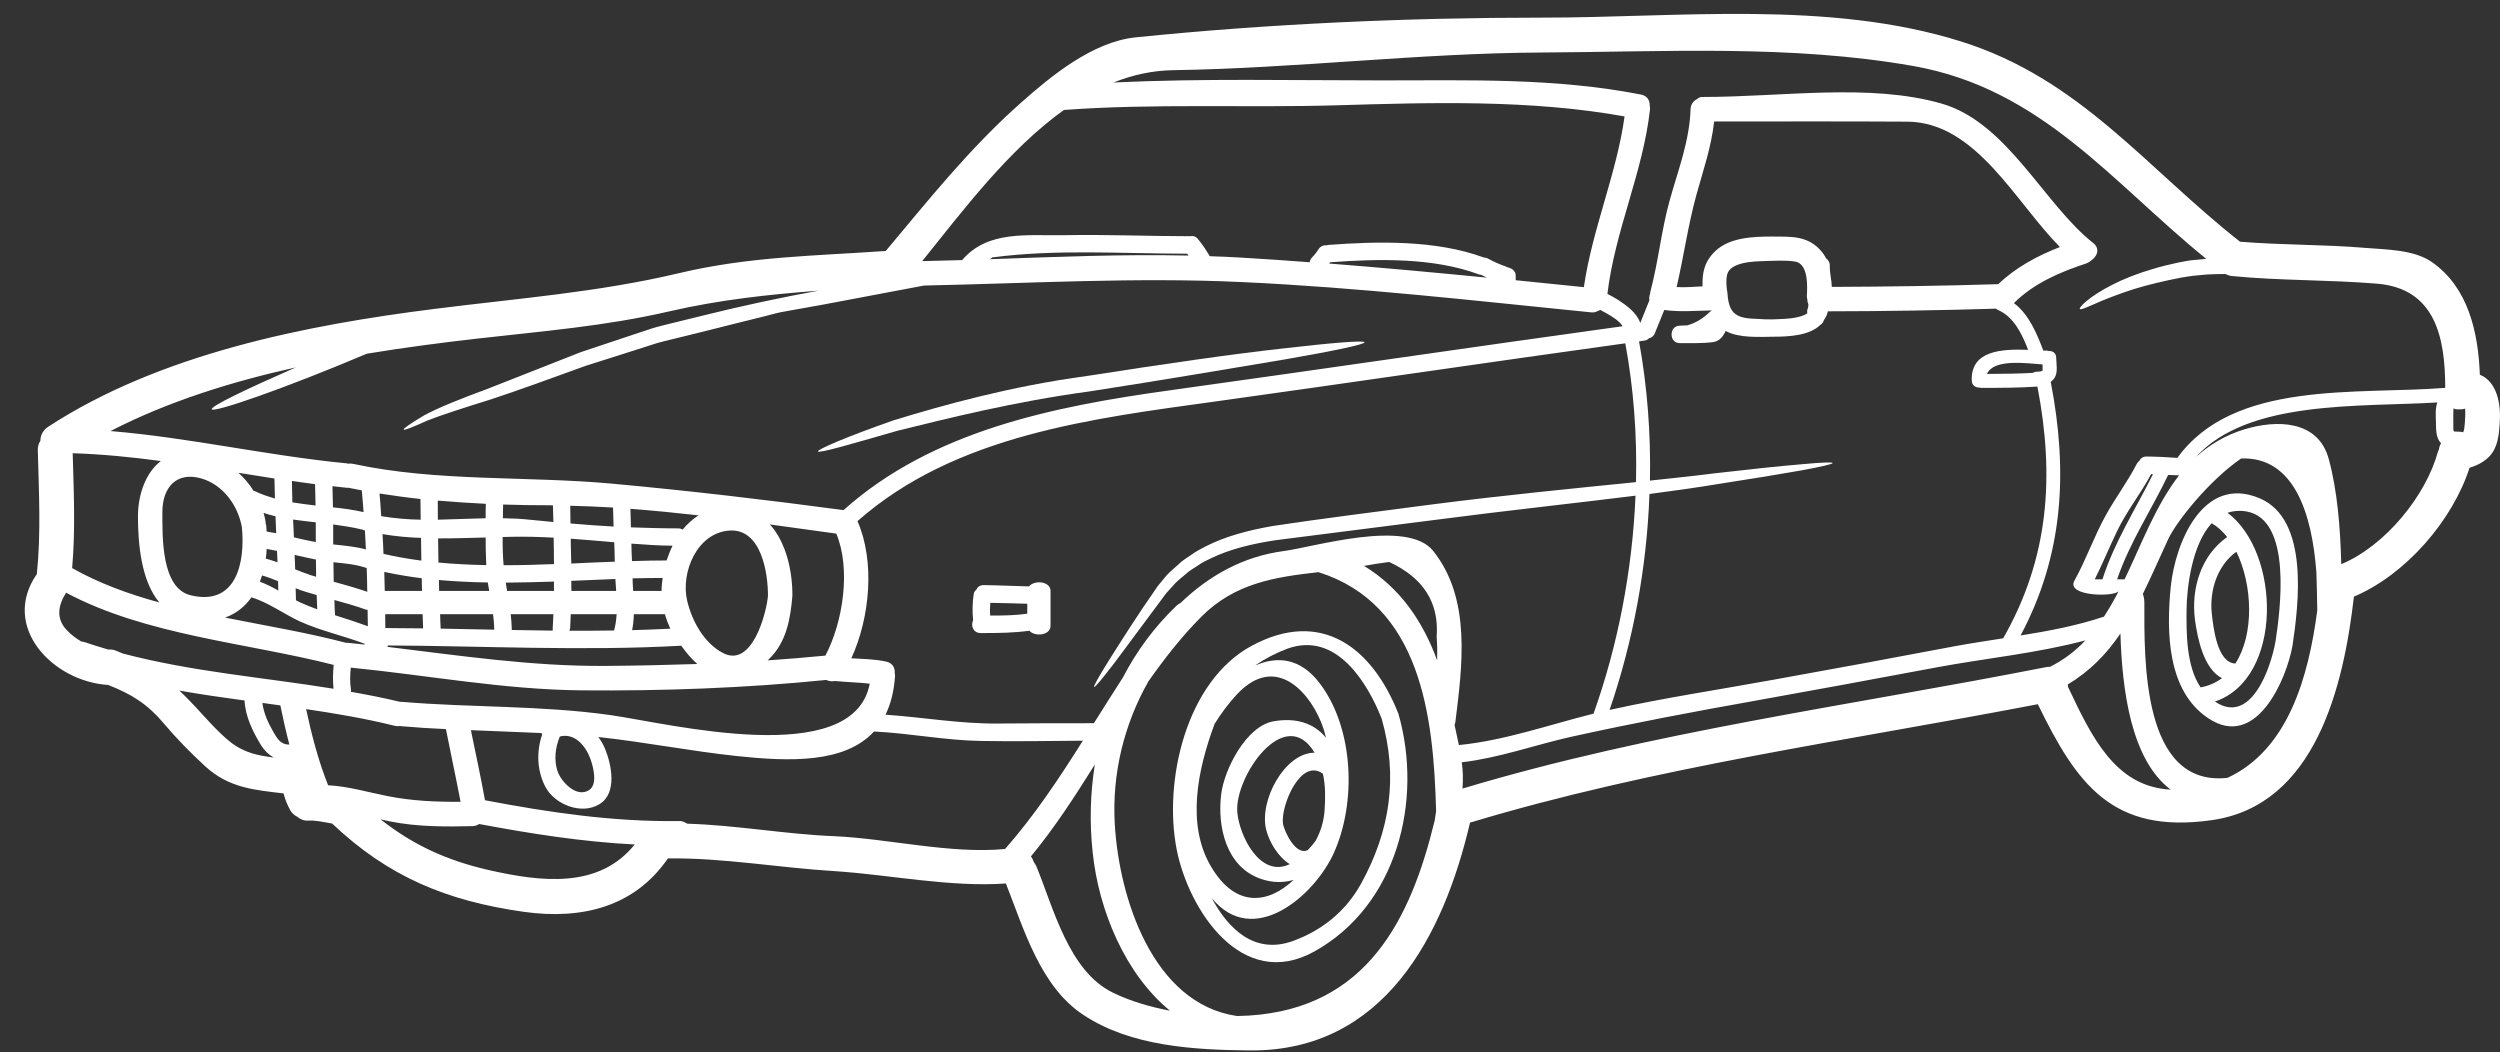 <?xml version="1.0" encoding="UTF-8" standalone="no"?><svg xmlns="http://www.w3.org/2000/svg" xmlns:xlink="http://www.w3.org/1999/xlink" fill="#ffffff" height="51" preserveAspectRatio="xMidYMid meet" version="1" viewBox="2.8 38.2 121.2 51.0" width="121.2" zoomAndPan="magnify"><rect x="2.8" y="38.2" width="121.2" height="51.0" fill="#333333" stroke="none"/><g id="change1_1"><path d="M 10.523 67.406 C 9.641 66.352 9.492 64.57 9.488 63.246 C 9.488 62.18 9.855 61.125 10.598 60.551 C 9.184 60.359 7.762 60.219 6.324 60.172 C 6.375 62.035 6.461 63.891 6.297 65.742 C 7.598 66.477 9.031 67 10.523 67.406 Z M 12.043 67.059 C 14.273 67.598 14.691 65.445 14.527 63.762 C 14.344 62.719 13.625 61.707 12.57 61.398 C 11.359 61.043 10.664 61.832 10.672 63.043 C 10.676 64.164 10.598 66.715 12.043 67.059 Z M 16.066 74.922 C 15.836 74.793 15.629 74.605 15.453 74.324 C 15.059 73.676 14.691 72.934 14.656 72.16 C 13.602 72.016 12.547 71.867 11.5 71.68 C 11.746 71.918 12.004 72.176 12.277 72.469 C 12.801 73.039 13.34 73.66 13.941 74.152 C 14.629 74.699 15.312 74.832 16.066 74.922 Z M 16.129 62.367 C 16.117 62.039 16.113 61.719 16.105 61.398 C 15.52 61.309 14.941 61.211 14.359 61.121 C 14.641 61.375 14.891 61.672 15.094 61.996 C 15.109 62 15.125 62 15.148 62.008 C 15.465 62.164 15.797 62.27 16.129 62.367 Z M 16.191 64.051 C 16.18 63.781 16.168 63.508 16.156 63.23 C 15.961 63.184 15.77 63.129 15.578 63.066 C 15.617 63.215 15.656 63.352 15.676 63.496 C 15.684 63.527 15.676 63.551 15.676 63.578 C 15.684 63.605 15.695 63.625 15.703 63.652 C 15.711 63.762 15.719 63.859 15.727 63.969 C 15.883 63.996 16.039 64.02 16.191 64.051 Z M 16.254 65.461 C 16.242 65.277 16.234 65.09 16.23 64.906 C 16.062 64.871 15.898 64.844 15.727 64.812 C 15.723 64.973 15.707 65.125 15.684 65.281 C 15.875 65.332 16.062 65.391 16.254 65.461 Z M 16.293 66.828 C 16.285 66.676 16.285 66.527 16.281 66.375 C 16.023 66.27 15.762 66.172 15.504 66.098 C 15.469 66.207 15.434 66.301 15.398 66.402 C 15.703 66.512 16 66.664 16.293 66.828 Z M 16.66 74.281 C 16.715 74.293 16.773 74.293 16.828 74.297 C 16.664 73.672 16.523 73.035 16.391 72.398 C 16.102 72.359 15.812 72.32 15.52 72.277 C 15.582 72.766 15.797 73.242 16.039 73.66 C 16.191 73.914 16.34 74.219 16.66 74.281 Z M 18.098 62.707 C 18.094 62.359 18.086 62.02 18.074 61.672 C 17.703 61.621 17.324 61.574 16.953 61.516 C 16.957 61.863 16.965 62.211 16.973 62.555 C 17.348 62.613 17.719 62.664 18.098 62.707 Z M 18.109 64.48 C 18.109 64.16 18.109 63.844 18.109 63.523 C 17.742 63.484 17.375 63.438 17.008 63.387 C 17.027 63.676 17.035 63.961 17.047 64.25 C 17.398 64.336 17.754 64.414 18.109 64.48 Z M 18.125 66.16 C 18.125 65.887 18.117 65.602 18.117 65.328 C 17.77 65.258 17.426 65.18 17.082 65.102 C 17.094 65.332 17.105 65.562 17.109 65.801 C 17.375 65.906 17.637 66.008 17.895 66.094 C 17.973 66.117 18.051 66.141 18.125 66.16 Z M 18.18 67.738 C 18.168 67.508 18.16 67.277 18.152 67.047 C 17.988 67 17.832 66.957 17.668 66.906 C 17.492 66.855 17.312 66.789 17.133 66.719 C 17.141 66.91 17.145 67.109 17.148 67.301 C 17.223 67.34 17.297 67.379 17.371 67.414 C 17.637 67.535 17.91 67.641 18.18 67.738 Z M 18.969 71.59 C 18.93 71.203 18.938 70.82 18.977 70.434 C 14.766 69.359 9.883 69.004 6.004 66.934 C 5.633 67.516 5.488 68.176 6.039 68.75 C 6.25 68.977 6.488 69.148 6.742 69.301 C 6.793 69.309 6.844 69.312 6.906 69.332 C 7.281 69.461 7.668 69.578 8.051 69.691 C 8.168 69.68 8.293 69.691 8.426 69.746 C 8.547 69.793 8.652 69.844 8.77 69.887 C 12.133 70.77 15.566 71.039 18.969 71.59 Z M 20.426 63.027 C 20.398 62.676 20.375 62.32 20.34 61.973 C 20.121 61.934 19.895 61.887 19.68 61.844 C 19.66 61.844 19.641 61.855 19.617 61.848 C 19.387 61.824 19.156 61.797 18.918 61.77 C 18.93 62.113 18.938 62.453 18.941 62.797 C 19.438 62.848 19.934 62.914 20.426 63.027 Z M 20.477 69.449 C 20.477 69.438 20.48 69.422 20.48 69.41 C 19.438 69.016 18.34 68.781 17.324 68.32 C 16.602 67.988 15.785 67.391 14.988 67.16 C 14.676 67.605 14.254 67.949 13.711 68.141 C 15.711 68.539 17.719 68.875 19.574 69.363 C 19.59 69.363 19.602 69.359 19.617 69.359 C 19.906 69.387 20.188 69.422 20.477 69.449 Z M 20.539 64.836 C 20.523 64.527 20.512 64.223 20.492 63.918 C 20.48 63.91 20.469 63.91 20.461 63.91 C 20.43 63.902 20.406 63.891 20.387 63.879 C 20.375 63.871 20.363 63.879 20.352 63.871 C 19.891 63.762 19.422 63.688 18.953 63.625 C 18.953 63.945 18.953 64.273 18.953 64.594 C 19.488 64.652 20.02 64.695 20.539 64.836 Z M 20.605 66.891 C 20.602 66.504 20.59 66.121 20.578 65.738 C 20.047 65.559 19.512 65.512 18.965 65.457 C 18.965 65.773 18.969 66.09 18.977 66.402 C 19.523 66.555 20.07 66.703 20.605 66.891 Z M 20.633 68.562 C 20.633 68.297 20.629 68.031 20.621 67.762 C 20.594 67.762 20.566 67.762 20.527 67.75 C 20.031 67.57 19.52 67.43 19.012 67.289 C 19.016 67.531 19.027 67.781 19.043 68.027 C 19.574 68.195 20.109 68.367 20.633 68.562 Z M 23.195 63.395 C 23.188 63 23.188 62.66 23.184 62.391 C 22.512 62.32 21.852 62.227 21.199 62.125 C 21.23 62.492 21.262 62.855 21.281 63.223 C 21.93 63.332 22.562 63.383 23.195 63.395 Z M 23.227 65.379 C 23.223 65.008 23.219 64.633 23.211 64.277 C 22.59 64.258 21.969 64.199 21.344 64.094 C 21.367 64.406 21.379 64.73 21.391 65.051 C 21.992 65.191 22.602 65.297 23.227 65.379 Z M 23.258 66.848 C 23.25 66.648 23.25 66.438 23.246 66.234 C 22.629 66.156 22.027 66.055 21.43 65.926 C 21.441 66.234 21.445 66.539 21.453 66.848 C 22.043 66.848 22.648 66.848 23.258 66.848 Z M 21.48 68.648 C 22.094 68.652 22.703 68.66 23.312 68.664 C 23.305 68.449 23.293 68.219 23.289 67.977 C 22.5 67.977 21.867 67.977 21.473 67.977 C 21.48 68.203 21.48 68.422 21.48 68.648 Z M 21.582 76.793 C 22.746 77.027 23.938 77.082 25.129 77.07 C 24.906 75.895 24.648 74.727 24.418 73.547 C 23.695 73.516 22.973 73.469 22.254 73.406 C 22.234 73.406 22.223 73.402 22.215 73.395 C 22.133 73.41 22.043 73.41 21.953 73.391 C 20.523 73.035 19.086 72.793 17.641 72.578 C 17.91 73.836 18.23 75.074 18.707 76.27 C 19.688 76.32 20.609 76.602 21.582 76.793 Z M 26.375 65.598 C 26.352 65.148 26.344 64.703 26.344 64.258 C 25.566 64.277 24.801 64.305 24.039 64.301 C 24.043 64.703 24.051 65.094 24.055 65.473 C 24.816 65.543 25.59 65.582 26.375 65.598 Z M 26.344 63.324 C 26.344 63.09 26.344 62.855 26.352 62.625 C 25.574 62.586 24.801 62.535 24.023 62.469 C 24.027 62.789 24.027 63.094 24.027 63.395 C 24.801 63.375 25.566 63.344 26.344 63.324 Z M 26.516 66.848 C 26.492 66.715 26.469 66.574 26.449 66.438 C 25.652 66.426 24.855 66.387 24.078 66.32 C 24.086 66.492 24.09 66.676 24.09 66.848 C 24.898 66.848 25.703 66.848 26.516 66.848 Z M 24.164 68.676 C 25.031 68.691 25.902 68.711 26.762 68.727 C 26.758 68.473 26.734 68.227 26.703 67.977 C 25.777 67.977 24.906 67.977 24.137 67.977 C 24.141 68.207 24.152 68.441 24.164 68.676 Z M 29.629 63.508 C 29.617 63.172 29.609 62.902 29.605 62.699 C 29.531 62.699 29.465 62.695 29.391 62.695 C 28.672 62.695 27.934 62.684 27.191 62.66 C 27.191 62.879 27.184 63.105 27.18 63.324 C 27.621 63.332 28.055 63.348 28.5 63.398 C 28.879 63.438 29.25 63.465 29.629 63.508 Z M 29.629 67.977 C 28.934 67.977 28.238 67.977 27.559 67.977 C 27.586 68.23 27.609 68.484 27.613 68.742 C 28.273 68.754 28.941 68.766 29.598 68.773 C 29.598 68.742 29.59 68.727 29.594 68.699 C 29.609 68.484 29.621 68.234 29.629 67.977 Z M 29.656 65.547 C 29.656 65.102 29.648 64.668 29.641 64.266 C 28.957 64.227 28.281 64.211 27.633 64.223 C 27.473 64.223 27.32 64.227 27.168 64.234 C 27.164 64.691 27.176 65.148 27.215 65.602 C 28.027 65.602 28.844 65.582 29.656 65.547 Z M 29.656 66.848 C 29.656 66.699 29.656 66.543 29.656 66.395 C 28.883 66.422 28.098 66.438 27.32 66.445 C 27.34 66.578 27.359 66.715 27.383 66.848 C 28.145 66.848 28.898 66.848 29.656 66.848 Z M 26.504 80.383 C 29.062 80.961 31.836 81.293 33.57 79.141 C 31.035 79.012 28.531 78.617 26.031 78.148 C 25.945 78.203 25.848 78.242 25.727 78.25 C 24.402 78.285 23.02 78.285 21.711 78.023 C 21.551 77.988 21.402 77.957 21.25 77.922 C 22.793 79.141 24.418 79.906 26.504 80.383 Z M 31.352 76.508 C 31.793 76.23 31.559 75.379 31.426 74.996 C 31.188 74.344 30.648 73.719 29.941 73.906 C 29.719 74.438 29.645 75.059 29.836 75.605 C 30.012 76.102 30.742 76.891 31.352 76.508 Z M 32.547 63.727 C 32.535 63.422 32.527 63.117 32.52 62.805 C 31.828 62.766 31.133 62.734 30.445 62.719 C 30.445 63.012 30.449 63.297 30.457 63.578 C 31.16 63.641 31.859 63.688 32.547 63.727 Z M 32.605 65.43 C 32.598 65.113 32.594 64.801 32.578 64.488 C 31.887 64.43 31.176 64.367 30.469 64.316 C 30.473 64.723 30.484 65.125 30.496 65.52 C 31.207 65.484 31.91 65.457 32.605 65.43 Z M 32.672 66.848 C 32.656 66.656 32.645 66.461 32.633 66.27 C 31.934 66.297 31.219 66.332 30.496 66.359 C 30.496 66.523 30.5 66.688 30.5 66.848 C 31.227 66.848 31.957 66.848 32.672 66.848 Z M 32.695 67.977 C 31.984 67.977 31.234 67.977 30.469 67.977 C 30.457 68.203 30.457 68.43 30.441 68.652 C 30.434 68.703 30.414 68.738 30.406 68.777 C 31.129 68.781 31.848 68.777 32.57 68.766 C 32.645 68.508 32.676 68.246 32.695 67.977 Z M 34.875 66.691 C 34.887 66.535 34.906 66.375 34.926 66.219 C 34.449 66.219 33.965 66.23 33.469 66.238 C 33.469 66.27 33.469 66.297 33.469 66.32 C 33.473 66.5 33.484 66.676 33.496 66.848 C 33.965 66.848 34.418 66.848 34.875 66.848 C 34.875 66.797 34.875 66.742 34.875 66.691 Z M 35.117 65.371 C 35.199 65.125 35.293 64.887 35.406 64.656 C 34.785 64.652 34.113 64.609 33.41 64.555 C 33.414 64.836 33.426 65.117 33.438 65.402 C 34.008 65.383 34.566 65.371 35.117 65.371 Z M 33.445 68.75 C 34.059 68.73 34.68 68.711 35.297 68.68 C 35.191 68.449 35.102 68.215 35.035 67.977 C 34.578 67.977 34.07 67.977 33.527 67.977 C 33.523 68.234 33.496 68.488 33.445 68.75 Z M 36.605 70.391 C 36.309 70.133 36.066 69.832 35.828 69.504 C 31.078 69.77 26.102 69.512 21.594 69.492 C 21.594 69.516 21.594 69.539 21.594 69.562 C 24.977 69.969 28.551 70.508 32.137 70.484 C 33.637 70.473 35.102 70.441 36.605 70.391 Z M 35.898 63.871 C 36.121 63.602 36.375 63.371 36.664 63.184 C 35.566 63.059 34.465 62.953 33.363 62.867 C 33.371 63.168 33.383 63.465 33.387 63.766 C 34.172 63.793 34.945 63.816 35.688 63.816 C 35.773 63.816 35.84 63.844 35.898 63.871 Z M 40.031 67.086 C 40.035 66.016 39.723 63.816 38.164 63.922 C 36.594 64.023 35.785 65.957 36.117 67.34 C 36.348 68.297 36.922 69.371 37.844 69.855 C 39.27 70.609 39.961 67.902 40.031 67.086 Z M 42.816 69.984 C 43.676 68.344 44.059 65.777 43.344 64.07 C 42.281 63.922 41.207 63.77 40.125 63.625 C 40.93 64.516 41.223 65.926 41.215 67.086 C 41.121 68.207 40.926 69.336 40.082 70.152 C 40.059 70.176 40.035 70.191 40.012 70.215 C 40.953 70.152 41.887 70.074 42.816 69.984 Z M 44.965 71.344 C 44.398 71.281 43.836 71.27 43.273 71.215 C 43.133 71.246 42.984 71.223 42.855 71.164 C 38.934 71.559 34.914 71.703 30.973 71.668 C 27.184 71.629 23.559 70.938 19.805 70.566 C 19.773 70.918 19.754 71.281 19.816 71.637 C 19.824 71.668 19.816 71.703 19.809 71.738 C 20.609 71.879 21.406 72.035 22.203 72.227 C 22.219 72.227 22.23 72.223 22.254 72.223 C 25.641 72.512 29.047 72.391 32.418 72.871 C 35.23 73.273 44.18 75.527 44.965 71.344 Z M 55.297 74.109 C 53.578 74.121 52.031 74.152 50.363 74.121 C 48.605 74.094 46.914 73.746 45.172 73.664 C 43.746 75.215 41.066 75.125 38.508 74.852 C 36.273 74.613 34.043 74.172 31.805 73.93 C 31.934 74.105 32.051 74.297 32.137 74.512 C 32.445 75.266 32.734 76.645 31.871 77.18 C 30.996 77.727 29.684 77.207 29.23 76.328 C 28.828 75.539 28.805 74.629 29.082 73.812 C 29.07 73.785 29.059 73.762 29.051 73.738 C 27.914 73.688 26.773 73.645 25.629 73.598 C 25.859 74.73 26.109 75.863 26.312 76.996 C 29.434 77.59 32.547 78.051 35.734 78.004 C 35.855 78.004 35.949 78.035 36.031 78.086 C 36.066 78.098 36.094 78.113 36.129 78.133 C 38.484 78.203 40.863 78.641 43.227 78.738 C 45.863 78.852 48.883 79.613 51.527 79.359 C 52.969 77.715 54.152 75.926 55.297 74.109 Z M 59.52 87.199 C 57.332 85.406 56.07 82.316 55.777 79.562 C 55.617 78.113 55.652 76.664 55.879 75.262 C 54.914 76.801 53.934 78.324 52.781 79.715 C 52.844 79.805 52.891 79.902 52.922 79.996 C 52.969 80.059 53.008 80.129 53.043 80.199 C 53.871 82.203 54.605 85.281 56.754 86.324 C 57.582 86.73 58.535 87.012 59.52 87.199 Z M 60.422 50.59 C 60.402 50.559 60.379 50.527 60.355 50.5 C 57.027 50.492 54.012 50.277 50.961 50.672 C 50.953 50.68 50.945 50.672 50.926 50.672 C 50.883 50.703 50.84 50.73 50.793 50.766 C 54 50.652 57.211 50.52 60.422 50.59 Z M 72.359 77.957 C 72.383 77.816 72.398 77.668 72.422 77.523 C 72.301 72.875 71.672 67.504 66.719 65.938 C 64.641 66.172 62.656 66.461 61.027 68.113 C 60.078 69.07 59.25 70.133 58.477 71.23 C 57.293 73.309 56.703 75.723 56.844 78.145 C 57.047 81.695 58.668 86.859 62.773 87.457 C 62.977 87.453 63.176 87.445 63.367 87.434 C 69.059 87.066 71.191 82.793 72.359 77.957 Z M 72.473 70.215 C 72.484 69.832 72.477 69.441 72.449 69.066 C 72.574 67.418 71.805 66.211 70.148 65.445 C 69.742 65.496 69.332 65.559 68.926 65.633 C 70.684 66.703 71.785 68.332 72.473 70.215 Z M 74.887 51.66 C 74.789 51.613 74.695 51.57 74.598 51.52 C 74.57 51.516 74.547 51.52 74.512 51.508 C 72.312 50.684 69.605 50.742 67.289 50.914 C 67.273 50.938 67.258 50.957 67.238 50.977 C 69.793 51.176 72.344 51.41 74.887 51.66 Z M 79.586 52.121 C 79.992 49.305 81.176 46.625 81.559 43.844 C 77.004 43.023 72.195 43.168 67.602 43.305 C 63.191 43.434 58.777 43.207 54.379 43.531 C 51.707 45.441 49.473 48.418 47.508 50.859 C 48.156 50.848 48.797 50.824 49.445 50.809 C 50.691 49.344 52.637 49.637 54.395 49.602 C 56.426 49.562 58.461 49.652 60.496 49.652 C 60.625 49.625 60.758 49.648 60.867 49.777 C 61.09 50.043 61.273 50.324 61.449 50.621 C 61.969 50.641 62.492 50.656 63.012 50.691 C 64.105 50.754 65.199 50.832 66.293 50.914 C 66.305 50.836 66.332 50.766 66.398 50.691 C 66.523 50.566 66.625 50.438 66.719 50.285 C 66.824 50.125 66.98 50.074 67.129 50.094 C 67.148 50.086 67.164 50.074 67.195 50.074 C 69.586 49.895 72.422 49.832 74.723 50.68 C 74.781 50.684 74.855 50.695 74.926 50.73 C 75.199 50.883 75.492 51.012 75.785 51.113 C 75.82 51.125 75.871 51.148 75.898 51.164 C 76.074 51.199 76.281 51.32 76.281 51.559 C 76.281 51.633 76.281 51.711 76.281 51.785 C 77.395 51.898 78.469 52.012 79.586 52.121 Z M 81.465 54.016 C 81.301 53.754 80.969 53.555 80.727 53.414 C 80.617 53.352 80.5 53.285 80.379 53.223 C 80.332 53.246 80.293 53.273 80.246 53.285 C 80.168 53.328 80.074 53.355 79.949 53.344 C 74.328 52.781 68.648 52.133 63.012 51.875 C 57.855 51.633 52.738 51.938 47.594 52.043 C 47.555 52.055 47.516 52.059 47.477 52.066 C 46.113 52.324 44.496 52.629 42.695 52.969 C 42.25 53.047 41.789 53.133 41.32 53.215 C 41.086 53.262 40.848 53.301 40.609 53.344 C 40.367 53.398 40.133 53.465 39.891 53.527 C 38.918 53.77 37.914 54.016 36.891 54.277 C 36.375 54.406 35.867 54.531 35.367 54.652 C 35.125 54.715 34.848 54.773 34.645 54.836 C 34.402 54.914 34.164 54.992 33.93 55.066 C 32.98 55.363 32.07 55.656 31.199 55.934 C 29.469 56.559 27.934 57.125 26.598 57.562 C 25.262 57.98 24.227 58.309 23.504 58.594 C 22.793 58.918 22.395 59.074 22.371 59.023 C 22.344 58.977 22.699 58.734 23.363 58.336 C 24.051 57.965 25.129 57.531 26.426 57.055 C 27.711 56.547 29.25 55.945 30.953 55.273 C 31.828 54.977 32.746 54.672 33.703 54.355 C 33.941 54.277 34.184 54.199 34.426 54.117 C 34.707 54.027 34.926 53.984 35.188 53.914 C 35.688 53.793 36.195 53.668 36.711 53.539 C 38.738 53.031 40.695 52.617 42.48 52.293 C 40.062 52.477 37.695 52.73 35.219 53.301 C 32.156 54.012 29.074 54.258 25.961 54.613 C 24.215 54.812 22.406 55.047 20.582 55.348 C 16.512 57.074 13.137 58.223 13.066 58.043 C 13.012 57.895 14.676 57.094 17.141 56.012 C 14.004 56.707 10.926 57.672 8.156 59.098 C 12.004 59.418 15.773 60.293 19.617 60.664 C 19.641 60.668 19.66 60.68 19.676 60.68 C 19.75 60.668 19.836 60.668 19.918 60.688 C 23.988 61.566 28.312 61.27 32.441 61.645 C 36.195 61.988 39.957 62.43 43.695 62.93 C 48.004 59.074 53.891 57.906 59.469 57.129 C 66.805 56.109 74.129 55.031 81.465 54.016 Z M 82.113 61.574 C 82.168 59.293 82 57.027 81.594 54.844 C 74.996 55.758 68.406 56.734 61.805 57.652 C 55.766 58.488 49.113 59.277 44.371 63.465 C 45.223 65.406 44.984 68.125 44.074 70.113 C 44.637 70.148 45.199 70.152 45.758 70.273 C 46.078 70.34 46.199 70.586 46.176 70.836 C 46.18 70.887 46.199 70.926 46.191 70.98 C 46.141 71.73 45.977 72.34 45.73 72.848 C 47.543 72.973 49.328 73.293 51.164 73.277 C 52.719 73.262 54.336 73.262 55.832 73.262 C 56.297 72.523 56.766 71.777 57.242 71.039 C 57.898 69.77 58.762 68.594 59.844 67.559 C 59.898 67.504 59.961 67.469 60.023 67.441 C 61.398 66.117 63.055 65.176 65.039 64.914 C 66.5 64.723 71.035 63.332 72.285 64.914 C 74.137 67.242 73.695 70.48 73.352 73.238 C 73.344 73.277 73.328 73.305 73.316 73.34 C 73.387 73.66 73.457 73.988 73.527 74.32 C 75.715 74.109 77.918 73.332 80.055 72.797 C 81.238 69.477 81.938 65.852 82.09 62.23 C 79.191 62.594 75.809 62.953 72.203 63.426 C 69.52 63.766 66.957 64.094 64.629 64.391 C 63.484 64.566 62.426 64.824 61.523 65.258 C 61.297 65.367 61.07 65.473 60.879 65.613 C 60.684 65.75 60.461 65.855 60.305 66.016 C 60.129 66.168 59.957 66.297 59.797 66.453 C 59.641 66.625 59.488 66.793 59.34 66.957 C 58.285 68.379 57.434 69.523 56.844 70.316 C 56.238 71.105 55.891 71.531 55.844 71.5 C 55.801 71.473 56.078 70.988 56.602 70.148 C 57.141 69.301 57.891 68.094 58.934 66.605 C 59.074 66.438 59.223 66.262 59.367 66.082 C 59.531 65.906 59.734 65.742 59.922 65.57 C 60.105 65.379 60.332 65.254 60.547 65.102 C 60.762 64.945 60.996 64.82 61.238 64.695 C 62.215 64.195 63.34 63.902 64.512 63.699 C 66.855 63.344 69.406 63.027 72.098 62.672 C 75.754 62.199 79.18 61.871 82.113 61.574 Z M 90.465 53.062 C 90.465 53.031 90.469 52.992 90.469 52.953 C 90.434 52.871 90.418 52.789 90.418 52.703 C 90.41 52.656 90.395 52.617 90.395 52.566 C 90.422 52.133 90.484 50.996 89.836 50.883 C 89.375 50.805 88.855 50.844 88.391 50.855 C 87.902 50.871 86.648 50.875 86.523 51.547 C 86.477 51.785 86.492 52.027 86.523 52.262 C 86.523 52.285 86.531 52.309 86.539 52.332 C 86.594 53.188 86.781 53.59 87.699 53.645 C 88.141 53.672 88.586 53.703 89.031 53.672 C 89.309 53.66 90.051 53.645 90.418 53.391 C 90.406 53.328 90.406 53.262 90.43 53.188 C 90.441 53.145 90.453 53.109 90.465 53.062 Z M 99.676 51.977 C 100.52 51.164 101.57 50.602 102.664 50.176 C 100.488 47.973 98.594 44.129 95.277 44.098 C 92.195 44.078 89.078 44.09 85.902 44.09 C 85.766 45.328 85.367 46.469 85.031 47.684 C 84.633 49.145 84.426 50.645 84.082 52.117 C 84.496 52.141 84.922 52.105 85.34 52.082 C 85.32 51.434 85.418 50.883 85.969 50.363 C 86.664 49.711 87.797 49.668 88.688 49.668 C 89.59 49.676 90.387 49.609 91.039 50.312 C 91.156 50.438 91.254 50.578 91.328 50.723 C 91.422 50.797 91.508 50.906 91.508 51.062 C 91.508 51.102 91.508 51.129 91.508 51.164 C 91.508 51.473 91.602 51.797 91.605 52.109 C 94.301 52.098 96.98 52.059 99.676 51.977 Z M 99.914 69.145 C 102.137 65.254 102.41 61.285 101.574 56.941 C 100.68 57 99.914 57.004 98.836 57.004 C 98.801 57.004 98.781 56.992 98.75 56.988 C 98.582 56.992 98.402 56.887 98.391 56.668 C 98.328 55.172 99.871 55.117 101.125 55.16 C 100.824 54.395 100.438 53.559 99.652 53.223 C 99.613 53.207 99.594 53.184 99.57 53.164 C 96.852 53.246 94.133 53.289 91.414 53.293 C 91.383 53.449 91.316 53.59 91.223 53.719 C 91.191 53.824 91.133 53.906 91.055 53.945 C 90.531 54.473 89.504 54.523 88.816 54.523 C 88.113 54.531 87.109 54.602 86.461 54.246 C 86.336 54.508 86.168 54.738 85.852 54.785 C 85.332 54.855 84.77 54.828 84.242 54.836 C 83.703 54.84 83.703 53.992 84.242 53.988 C 84.367 53.984 84.492 53.977 84.617 53.973 C 84.621 53.973 84.621 53.965 84.629 53.965 C 85.031 53.844 85.371 53.633 85.676 53.336 C 85.703 53.305 85.738 53.289 85.773 53.273 C 85.773 53.266 85.766 53.262 85.766 53.25 C 85 53.262 84.238 53.336 83.484 53.227 C 83.332 53.598 83.184 53.973 83.031 54.344 C 82.977 54.496 82.863 54.574 82.738 54.602 C 82.688 54.66 82.621 54.699 82.523 54.711 C 82.441 54.723 82.348 54.738 82.262 54.75 C 82.66 56.949 82.836 59.219 82.789 61.5 C 83.918 61.379 84.965 61.27 85.914 61.148 C 87.676 60.945 89.109 60.793 90.102 60.711 C 91.09 60.617 91.641 60.598 91.648 60.648 C 91.648 60.699 91.109 60.824 90.137 61.004 C 89.156 61.176 87.734 61.414 85.977 61.684 C 85.012 61.844 83.93 61.996 82.766 62.148 C 82.637 65.723 81.973 69.301 80.832 72.617 C 83.457 72.035 86.121 71.637 88.762 71.156 C 91.699 70.629 94.629 70.086 97.555 69.531 C 98.336 69.387 99.121 69.27 99.914 69.145 Z M 101.824 56.172 C 101.824 56.195 101.852 56.16 101.824 56.172 L 101.824 56.164 C 101.828 56.07 101.824 55.969 101.824 55.867 C 101.02 55.809 99.449 55.586 99.129 56.328 C 99.965 56.324 100.637 56.316 101.352 56.277 C 101.395 56.25 101.445 56.227 101.516 56.223 C 101.598 56.215 101.734 56.223 101.812 56.176 C 101.816 56.176 101.816 56.172 101.824 56.172 Z M 102.184 70.527 C 102.855 70.191 103.422 69.758 103.898 69.246 C 101.555 69.871 99.051 70.113 96.684 70.555 C 93.758 71.102 90.824 71.648 87.887 72.172 C 84.898 72.703 81.945 73.262 78.977 73.918 C 77.203 74.316 75.477 74.945 73.668 75.156 C 73.691 75.352 73.711 75.555 73.719 75.758 C 73.723 75.977 73.719 76.203 73.703 76.43 C 82.914 73.66 92.574 72.398 101.992 70.543 C 102.062 70.531 102.121 70.527 102.184 70.527 Z M 108.031 76.48 C 106.109 75.023 105.68 71.652 105.598 68.914 C 104.938 69.887 104.129 70.738 103.047 71.379 C 103.055 71.418 103.055 71.457 103.055 71.496 C 104.199 73.914 105.344 76.344 108.031 76.48 Z M 107.176 61.188 C 107.145 61.188 107.117 61.188 107.086 61.184 C 106.582 62.137 105.898 62.98 105.434 63.953 C 105.062 64.723 104.738 65.52 104.355 66.285 C 104.477 66.285 104.598 66.285 104.727 66.285 C 105.305 64.477 106.336 62.879 107.176 61.188 Z M 108.441 61.246 C 108.262 61.234 108.09 61.234 107.914 61.223 C 107.102 62.918 106.047 64.496 105.438 66.285 C 105.574 66.285 105.691 66.285 105.801 66.285 C 106.629 64.559 107.312 62.699 108.441 61.246 Z M 115.141 67.797 C 115.137 67.184 115.117 66.562 115.098 65.938 C 114.887 63.145 114.043 60.336 111.453 60.426 C 109.898 61.492 108.312 63.484 107.914 64.34 C 107.496 65.238 107.105 66.141 106.684 66.996 C 106.73 67.113 106.758 67.25 106.758 67.414 C 106.758 70.113 106.617 76.367 110.789 75.91 C 113.738 74.539 114.715 71.012 115.141 67.797 Z M 121.344 57.004 C 121.344 54.582 120.875 52.191 118.047 51.953 C 115.699 51.758 113.348 51.812 111.004 51.582 C 110.887 51.57 110.777 51.531 110.684 51.484 C 110.383 51.484 110.09 51.492 109.785 51.508 C 109.559 51.531 109.34 51.547 109.121 51.57 C 108.945 51.586 108.715 51.637 108.516 51.664 C 108.109 51.746 107.715 51.824 107.344 51.918 C 106.605 52.094 105.945 52.301 105.402 52.508 C 104.332 52.895 103.691 53.277 103.629 53.176 C 103.578 53.102 104.098 52.566 105.191 52.012 C 105.73 51.734 106.395 51.465 107.164 51.242 C 107.539 51.125 107.953 51.027 108.375 50.934 C 108.598 50.898 108.785 50.848 109.047 50.816 C 109.266 50.797 109.484 50.773 109.711 50.754 C 109.723 50.746 109.734 50.746 109.754 50.746 C 105.191 47.047 101.777 42.496 95.547 41.398 C 89.617 40.355 83.527 40.715 77.523 40.746 C 71.566 40.777 65.641 41.512 59.684 41.602 C 58.668 41.617 57.707 41.832 56.785 42.199 C 61.105 41.996 65.469 42.098 69.773 42.098 C 73.98 42.098 78.211 41.969 82.359 42.785 C 82.672 42.848 82.789 43.086 82.777 43.32 C 82.789 43.379 82.801 43.434 82.793 43.496 C 82.457 46.547 81.094 49.371 80.727 52.449 C 80.906 52.539 81.086 52.637 81.258 52.746 C 81.672 53.02 82.152 53.367 82.32 53.859 C 82.469 53.492 82.613 53.125 82.762 52.758 C 82.742 52.648 82.762 52.535 82.801 52.422 C 82.805 52.406 82.801 52.383 82.805 52.359 C 83.195 50.906 83.336 49.395 83.738 47.945 C 84.145 46.469 84.711 45.039 84.758 43.496 C 84.77 43.254 84.898 43.09 85.074 43.004 C 85.137 42.949 85.207 42.902 85.305 42.902 C 89.25 42.902 93.422 42.223 96.918 43.219 C 100.117 44.133 101.883 48.09 104.281 49.984 C 104.633 50.262 104.465 50.656 104.152 50.848 C 104.09 50.906 104.02 50.945 103.926 50.977 C 102.656 51.395 101.387 51.941 100.434 52.895 C 101.16 53.438 101.547 54.367 101.859 55.195 C 101.922 55.195 101.988 55.199 102.043 55.199 C 102.07 55.199 102.094 55.211 102.117 55.219 C 102.297 55.199 102.484 55.309 102.484 55.539 C 102.488 55.84 102.578 56.242 102.406 56.52 C 102.355 56.598 102.293 56.66 102.219 56.711 C 103.062 61.07 102.84 65.102 100.758 69.008 C 102.129 68.789 103.5 68.531 104.801 68.094 C 105.062 67.695 105.297 67.277 105.52 66.848 C 105.359 67.152 102.941 67.125 103.367 66.352 C 103.938 65.328 104.316 64.211 104.887 63.184 C 105.359 62.328 105.949 61.551 106.395 60.68 C 106.43 60.617 106.477 60.57 106.52 60.535 C 106.582 60.414 106.695 60.328 106.871 60.332 C 107.367 60.336 107.863 60.363 108.359 60.398 C 111.09 56.617 117.031 57.344 121.344 57.004 Z M 121.141 59.695 C 121.137 59.688 121.129 59.684 121.129 59.676 C 120.887 59.406 120.902 59.031 120.895 58.691 C 120.887 58.387 120.855 58.016 120.961 57.711 C 117.199 57.941 111.766 57.57 109.254 60.363 C 109.895 59.781 110.652 59.305 111.617 59.012 C 113.145 58.551 115.18 58.539 115.699 60.457 C 116.117 61.988 116.258 63.793 116.305 65.551 C 118.441 64.66 120.414 62.227 120.992 60.094 C 121.004 60.055 121.023 60.023 121.039 59.988 C 121.051 59.879 121.086 59.785 121.141 59.695 Z M 123.023 56.367 C 123.852 56.695 124.055 57.789 123.988 58.695 C 123.949 59.273 123.902 59.891 123.48 60.332 C 123.211 60.609 122.879 60.766 122.523 60.879 C 121.699 63.434 119.434 66.059 116.918 67.125 C 116.422 71.449 115.066 77.246 110.027 77.961 C 105.199 78.648 103.48 76.211 101.594 72.34 C 92.414 74.105 83.027 75.379 74.066 78.082 C 72.797 83.527 69.906 89.195 63.367 89.125 C 60.688 89.098 57.633 88.93 55.332 87.41 C 53.246 86.043 52.445 83.27 51.566 81.031 C 48.852 81.223 45.91 80.602 43.227 80.43 C 40.594 80.27 37.809 79.777 35.18 79.816 C 33.57 82.156 31.031 82.801 28.199 82.406 C 24.434 81.875 21.613 80.695 18.902 78.125 C 18.496 78.059 18.125 77.961 17.742 77.984 C 17.539 77.996 17.359 77.922 17.211 77.797 C 17.07 77.727 16.945 77.617 16.867 77.473 C 16.727 77.211 16.613 76.941 16.547 76.664 C 15.121 76.496 13.898 76.402 12.746 75.348 C 12.043 74.699 11.363 74.012 10.746 73.277 C 9.945 72.328 9.199 71.863 8.043 71.406 C 5.359 71.242 2.816 68.582 4.586 66.031 C 4.793 64.035 4.684 62.039 4.633 60.039 C 4.625 59.848 4.676 59.695 4.758 59.57 C 4.758 59.316 4.871 59.062 5.145 58.883 C 10.551 55.363 17.586 53.965 23.895 53.172 C 27.875 52.668 31.816 52.371 35.727 51.441 C 39.129 50.633 42.297 50.609 45.742 50.367 C 47.832 47.871 49.805 45.395 52.258 43.215 C 53.758 41.879 55.773 40.227 57.848 40.012 C 64.309 39.352 71.035 39.055 77.523 39.055 C 84.145 39.059 91.434 38.195 97.848 40.203 C 103.641 42.008 106.844 46.344 111.398 49.918 C 113.43 50.086 115.457 50.047 117.488 50.219 C 118.496 50.301 119.832 50.301 120.699 50.906 C 122.461 52.133 122.945 54.305 123.023 56.367 Z M 121.754 57.973 C 121.742 58.043 121.738 58.105 121.738 58.176 C 121.73 58.371 121.738 58.555 121.738 58.742 C 121.742 58.805 121.727 59.047 121.754 59.102 C 121.773 59.109 121.789 59.121 121.805 59.121 C 121.902 59.125 121.996 59.133 122.094 59.133 C 122.141 59.133 122.172 59.148 122.211 59.16 C 122.262 59.074 122.277 58.945 122.297 58.695 C 122.312 58.473 122.324 58.234 122.309 58.008 C 122.258 58.031 122.195 58.043 122.129 58.043 C 122.059 58.035 121.754 58.078 121.754 57.973" fill="inherit"/><path d="M 110.773 64.234 C 110.551 63.957 110.305 63.727 110.023 63.566 C 109.062 64.598 108.816 66.703 108.805 67.738 C 108.793 68.875 108.785 70.492 109.484 71.523 C 109.496 71.523 109.496 71.52 109.508 71.52 C 109.895 71.445 110.23 71.293 110.52 71.078 C 109.629 70.617 109.34 69.156 109.215 68.27 C 109.012 66.758 109.492 65.137 110.773 64.234 Z M 111.172 70.367 C 112.094 68.945 112.008 66.551 111.219 64.949 C 110.293 65.613 109.91 66.832 110.027 67.938 C 110.098 68.594 110.285 70.344 111.172 70.367 Z M 113.121 69.273 C 113.336 67.836 113.957 63.375 111.695 62.992 C 111.359 62.938 111.059 62.969 110.789 63.059 C 113.371 64.988 113.5 71.09 110.18 72.211 C 111.91 73.383 112.887 70.621 113.121 69.273 Z M 112.336 62.352 C 114.77 63.371 114.234 67.52 113.941 69.5 C 113.652 71.129 112.184 74.574 109.859 73.023 C 107.852 71.688 107.828 68.816 108.035 66.668 C 108.254 64.496 109.609 61.211 112.336 62.352" fill="inherit"/><path d="M 101.824 56.172 C 101.852 56.16 101.824 56.195 101.824 56.172" fill="inherit"/><path d="M 64.191 78.453 C 63.816 77.031 65.082 74.688 66.531 74.691 C 65.094 72.289 62.633 75.863 62.785 77.586 C 62.883 78.699 63.879 80.785 65.328 80.094 C 64.77 79.75 64.348 79.043 64.191 78.453 Z M 67.086 73.969 C 67.047 73.82 67.008 73.66 66.957 73.508 C 66.414 71.883 64.707 69.797 62.773 71.855 C 62.336 72.324 62.004 72.781 61.684 73.293 C 60.863 75.492 60.305 78.172 61.508 80.207 C 62.727 82.281 64.336 81.977 65.516 80.855 C 65.035 81 64.5 81.008 63.918 80.805 C 62.23 80.219 61.809 78.254 62.004 76.699 C 62.148 75.516 63.207 73.402 64.543 73.168 C 65.648 72.977 66.512 73.266 67.086 73.969 Z M 67.016 77.488 C 67.055 76.902 67.066 76.293 66.934 75.711 C 65.867 74.922 64.898 77.23 64.996 78.109 C 65.035 78.453 65.613 79.723 66.207 79.406 C 66.344 79.266 66.469 79.117 66.582 78.961 C 66.59 78.945 66.602 78.934 66.609 78.91 C 66.844 78.465 66.98 77.988 67.016 77.488 Z M 68.785 81.039 C 70.195 78.48 70.59 75.844 69.777 73.023 C 69.105 71.332 67.602 68.789 65.219 69.645 C 64.664 69.855 64.133 70.125 63.648 70.465 C 64.707 70 65.848 70.082 66.793 71.344 C 68.434 73.52 68.57 77.098 67.465 79.551 C 66.539 81.609 63.559 84.215 61.543 81.734 C 62.324 83.199 63.602 84.504 65.492 83.816 C 66.902 83.301 68.051 82.371 68.785 81.039 Z M 70.594 72.797 C 71.801 77.008 70.531 82.105 66.512 84.332 C 63.004 86.273 60.43 82.316 59.848 79.398 C 59.195 76.098 60.281 71.223 63.496 69.5 C 66.844 67.707 69.309 69.562 70.594 72.797" fill="inherit"/><path d="M 64.996 55.094 C 67.43 54.812 68.941 54.695 68.953 54.793 C 68.953 54.902 67.465 55.211 65.062 55.629 C 62.656 56.031 59.312 56.605 55.617 57.176 C 51.926 57.676 48.66 58.504 46.297 59.086 C 43.949 59.762 42.488 60.191 42.453 60.082 C 42.426 59.992 43.812 59.383 46.129 58.574 C 48.488 57.852 51.781 56.926 55.508 56.426 C 59.207 55.848 62.547 55.363 64.996 55.094" fill="inherit"/><path d="M 52.602 67.953 C 52.602 67.789 52.602 67.621 52.602 67.469 C 52.004 67.453 51.406 67.434 50.809 67.426 C 50.793 67.629 50.785 67.836 50.805 68.043 C 51.504 68.043 52.043 68.031 52.602 67.953 Z M 53.73 66.848 C 53.73 67.414 53.73 67.977 53.73 68.539 C 53.73 69.008 52.969 69.082 52.703 68.777 C 51.973 68.879 51.273 68.891 50.348 68.891 C 49.977 68.895 49.852 68.523 49.977 68.27 C 49.934 67.844 49.941 67.418 50.008 66.984 C 50.02 66.906 50.07 66.844 50.129 66.793 C 50.184 66.664 50.301 66.566 50.488 66.566 C 51.223 66.574 51.953 66.613 52.688 66.629 C 52.941 66.309 53.73 66.375 53.73 66.848" fill="inherit"/></g></svg>
